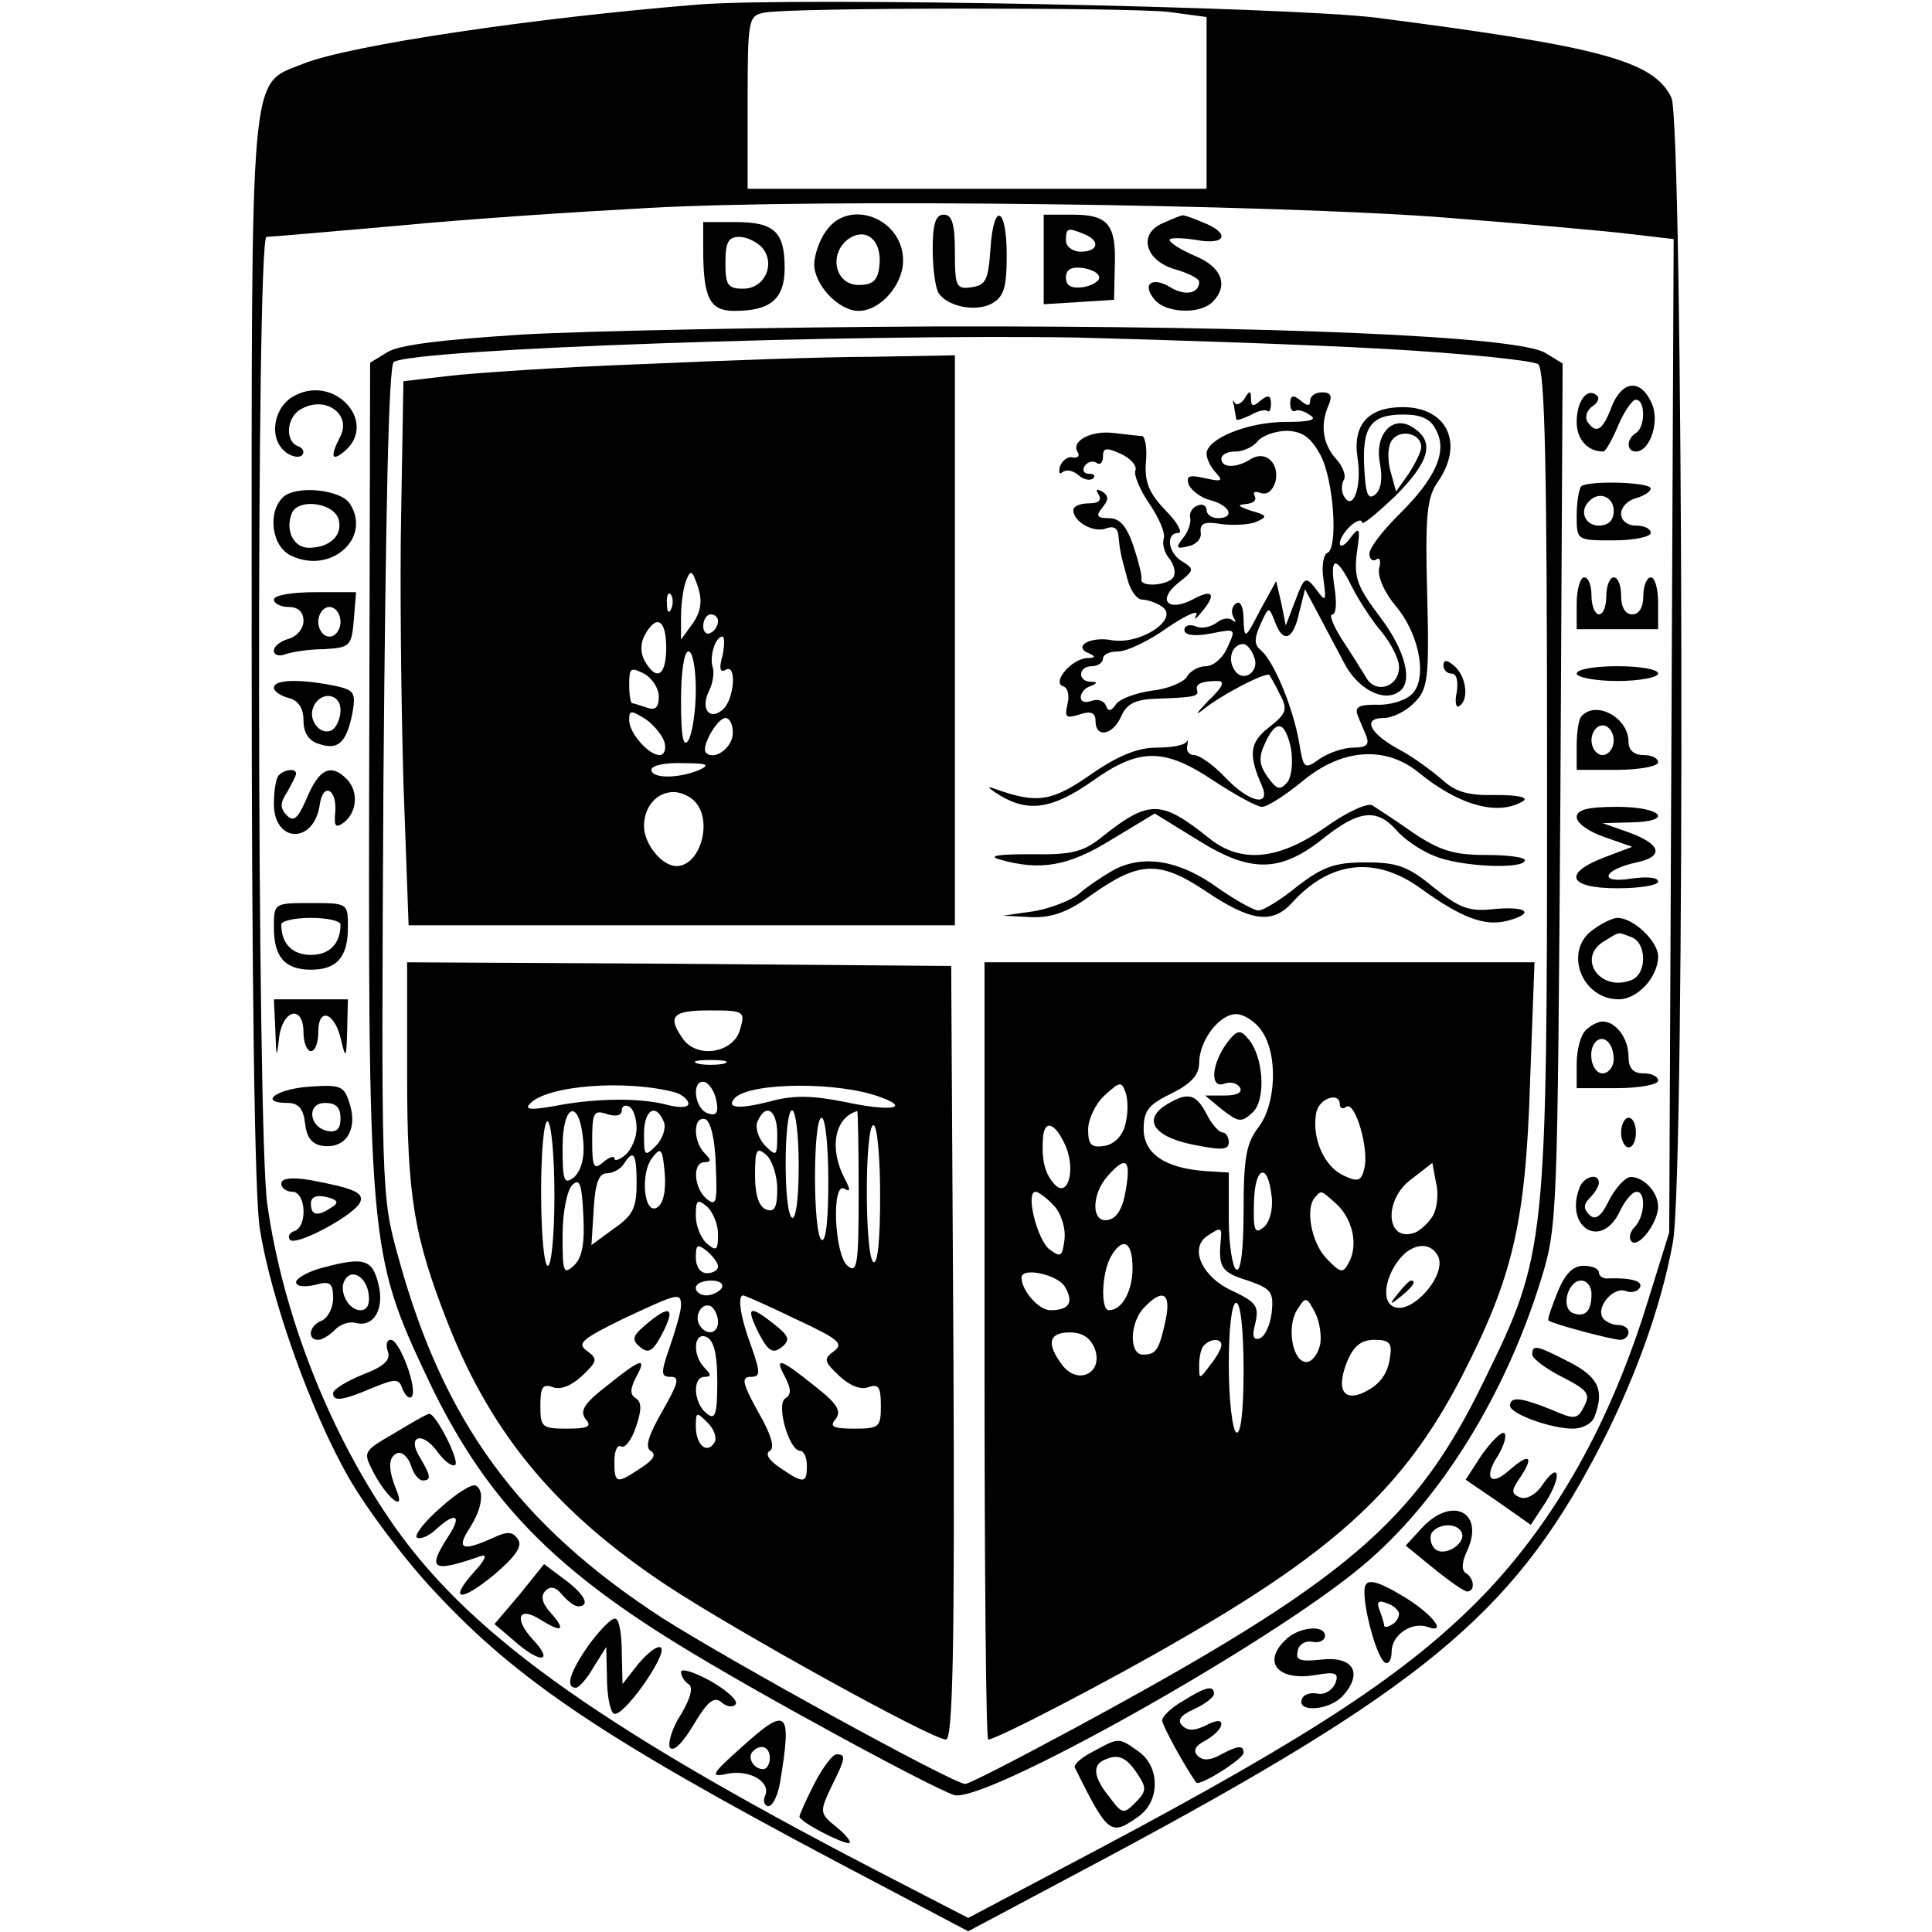 <?xml version="1.0" standalone="no"?>
<!DOCTYPE svg PUBLIC "-//W3C//DTD SVG 20010904//EN"
 "http://www.w3.org/TR/2001/REC-SVG-20010904/DTD/svg10.dtd">
<svg version="1.0" xmlns="http://www.w3.org/2000/svg"
 width="261pt" height="261pt" viewBox="0 0 261 261"
 preserveAspectRatio="xMidYMid meet">
<g transform="translate(0,261) scale(0.1,-0.1)"
fill="#000000" stroke="none">
<path d="M945 2604 c-224 -18 -472 -55 -535 -80 -74 -30 -70 11 -70 -791 0
-447 4 -742 11 -783 15 -95 69 -247 120 -336 24 -42 77 -113 118 -156 111
-119 228 -197 537 -361 l182 -96 186 99 c424 227 547 328 661 543 51 96 89
200 105 289 17 92 14 1511 -2 1546 -24 50 -96 69 -398 108 -120 15 -784 28
-915 18z m633 -10 l52 -7 0 -116 0 -116 -310 0 -310 0 0 117 c0 113 1 117 23
121 36 7 487 7 545 1z m375 -278 c103 -8 215 -18 248 -22 l60 -7 -3 -671 -3
-671 -28 -90 c-51 -167 -126 -299 -223 -400 -101 -104 -230 -189 -522 -344
l-174 -92 -91 47 c-395 203 -576 330 -682 479 -88 124 -153 288 -174 439 -14
99 -15 1306 -1 1306 5 0 85 7 177 15 92 9 245 19 338 24 230 13 847 5 1078
-13z"/>
<path d="M1116 2298 c-9 -12 -16 -33 -16 -45 0 -28 33 -63 60 -63 29 0 60 35
60 68 0 57 -73 85 -104 40z m72 -47 c-2 -20 -9 -26 -28 -26 -32 0 -41 42 -14
62 24 17 46 -2 42 -36z"/>
<path d="M1260 2273 c0 -27 4 -53 8 -59 12 -18 50 -26 72 -14 16 9 20 21 20
65 0 67 -18 73 -22 8 -3 -41 -6 -48 -25 -51 -21 -3 -23 0 -23 47 0 39 -4 51
-15 51 -11 0 -15 -12 -15 -47z"/>
<path d="M1410 2259 l0 -60 48 3 47 3 1 45 c2 57 -9 70 -57 70 l-39 0 0 -61z
m54 35 c23 -9 20 -24 -4 -24 -11 0 -20 7 -20 15 0 17 2 18 24 9z m21 -59 c0
-5 -10 -11 -22 -13 -16 -2 -23 2 -23 13 0 11 7 15 23 13 12 -2 22 -7 22 -13z"/>
<path d="M1572 2309 c-35 -14 -26 -51 16 -63 17 -5 32 -12 32 -17 0 -16 -20
-19 -39 -7 -25 15 -39 4 -21 -17 15 -18 61 -20 78 -3 22 22 13 47 -23 62 -19
8 -35 18 -35 22 0 3 16 3 35 0 42 -8 48 9 9 24 -14 6 -26 10 -27 9 -1 0 -12
-4 -25 -10z"/>
<path d="M950 2273 c0 -66 9 -83 42 -83 49 0 68 16 68 58 0 49 -14 62 -67 62
l-43 0 0 -37z m80 2 c18 -22 3 -55 -26 -55 -21 0 -24 5 -24 35 0 28 4 35 19
35 10 0 24 -7 31 -15z"/>
<path d="M705 2158 c-109 -7 -167 -14 -182 -24 l-23 -14 -1 -448 c-2 -748 -2
-753 80 -927 74 -155 162 -249 338 -357 100 -62 339 -192 372 -203 40 -12 426
204 552 310 104 87 193 231 241 387 22 71 22 86 26 655 l3 582 -23 14 c-36 23
-370 37 -823 36 -220 -1 -472 -6 -560 -11z m1160 -19 c110 -6 206 -16 213 -21
9 -8 12 -133 12 -562 0 -629 -1 -640 -85 -811 -93 -192 -186 -271 -554 -470
-76 -41 -142 -75 -147 -75 -16 0 -318 166 -409 224 -194 126 -296 265 -357
488 -23 83 -23 86 -20 643 3 363 7 562 14 566 28 18 621 38 923 33 116 -3 300
-9 410 -15z"/>
<path d="M865 2118 c-110 -4 -227 -12 -260 -16 l-60 -7 -3 -175 c-2 -96 0
-262 3 -367 l7 -193 369 0 369 0 0 385 0 385 -112 -2 c-62 0 -203 -5 -313 -10z
m71 -350 l-16 -22 0 31 c0 17 3 39 7 49 6 15 8 14 16 -9 6 -19 4 -33 -7 -49z
m-29 20 c-3 -8 -6 -5 -6 6 -1 11 2 17 5 13 3 -3 4 -12 1 -19z m63 -17 c0 -6
-4 -13 -10 -16 -5 -3 -10 1 -10 9 0 9 5 16 10 16 6 0 10 -4 10 -9z m-70 -36
c0 -38 -13 -46 -29 -18 -6 11 -6 24 0 35 16 29 29 21 29 -17z m76 -11 c-5 -17
-3 -23 4 -19 16 10 12 -41 -4 -54 -18 -15 -30 2 -18 26 5 10 7 24 5 31 -5 14
3 42 13 42 3 0 3 -12 0 -26z m-36 -46 c0 -29 -5 -60 -10 -68 -7 -11 -10 5 -10
53 0 38 4 67 10 67 6 0 10 -24 10 -52z m-50 -9 c0 -15 -5 -19 -16 -15 -9 3
-18 6 -20 6 -2 0 -4 11 -4 25 0 23 2 24 20 15 11 -6 20 -20 20 -31z m8 -63 c2
-9 -1 -16 -7 -16 -15 0 -41 30 -41 47 0 14 2 14 23 1 12 -9 23 -23 25 -32z
m92 14 c0 -20 -25 -38 -36 -27 -8 7 15 47 26 47 6 0 10 -9 10 -20z m-45 -50
c-28 -12 -65 -12 -65 0 0 6 19 10 43 9 32 0 37 -2 22 -9z m-7 -42 c26 -26 8
-88 -24 -88 -20 0 -44 30 -44 54 0 26 17 46 40 46 9 0 21 -5 28 -12z"/>
<path d="M1667 2062 c1 -8 3 -16 3 -18 0 -3 8 0 19 5 10 6 20 8 23 6 3 -3 5 2
5 10 0 11 -4 12 -14 4 -10 -9 -13 -8 -13 2 0 12 -2 12 -9 0 -5 -7 -11 -9 -13
-5 -3 5 -3 3 -1 -4z"/>
<path d="M1743 2065 c0 -8 3 -12 7 -10 3 2 12 0 20 -6 10 -6 0 -9 -33 -9 -52
0 -107 -23 -107 -43 0 -7 6 -19 13 -26 10 -11 7 -12 -15 -7 -22 5 -26 3 -22
-9 4 -8 17 -18 30 -21 26 -7 33 -24 9 -24 -8 0 -15 5 -15 11 0 6 -6 9 -12 6
-7 -2 -12 -10 -10 -17 1 -7 -3 -19 -10 -27 -10 -13 -9 -15 7 -11 11 2 19 11
17 19 -1 12 5 15 28 11 16 -2 38 -1 47 3 16 7 15 9 -7 15 -17 6 -20 8 -7 9 10
1 15 5 12 11 -3 5 0 7 8 4 9 -3 16 3 20 15 6 25 -13 43 -33 31 -20 -13 -40
-12 -40 0 0 6 8 10 19 10 10 0 24 6 30 14 7 8 25 14 40 14 21 -1 32 -9 45 -33
18 -34 24 -127 9 -132 -5 -2 -8 -18 -5 -36 4 -30 3 -31 -10 -13 -14 18 -16 17
-28 -15 l-13 -34 -6 30 -7 30 -22 -40 c-20 -39 -21 -39 -22 -12 0 16 -4 26
-10 22 -6 -4 -7 -12 -4 -18 4 -7 4 -9 -1 -5 -4 4 -14 3 -21 -3 -8 -6 -21 -9
-29 -5 -8 3 -15 1 -15 -5 0 -7 13 -9 35 -5 35 7 35 7 23 -19 -6 -14 -19 -25
-29 -25 -10 0 -22 -7 -26 -15 -5 -7 -26 -16 -47 -18 -21 -3 -43 -11 -48 -18
-7 -10 -11 -11 -14 -2 -3 7 -12 9 -20 6 -8 -3 -14 -1 -14 5 0 6 6 13 13 15 10
4 10 6 0 6 -18 1 -16 21 2 21 8 0 15 5 15 10 0 6 9 10 21 10 11 0 41 14 66 32
25 17 43 25 39 17 -4 -8 0 -5 8 5 20 24 14 31 -13 16 -33 -17 -48 -1 -20 22
22 17 23 19 7 29 -20 11 -24 39 -6 39 6 0 -1 14 -17 30 -22 23 -29 38 -27 65
2 19 -1 35 -5 36 -4 0 -21 2 -38 4 -31 4 -59 -11 -49 -26 3 -5 0 -8 -7 -7 -6
2 -14 -4 -17 -12 -2 -8 -1 -12 3 -8 5 4 14 3 22 -4 7 -6 16 -8 20 -4 3 3 1 6
-6 6 -7 0 -9 5 -6 10 4 6 11 8 16 5 5 -4 9 0 9 8 0 12 4 13 24 4 13 -6 22 -16
20 -22 -3 -6 6 -27 19 -46 13 -19 22 -40 19 -47 -2 -7 1 -19 8 -27 6 -8 9 -19
5 -25 -7 -11 -46 -14 -43 -2 1 4 -4 24 -11 45 -9 26 -18 37 -33 37 -16 0 -18
3 -9 14 9 11 9 16 0 22 -8 4 -9 3 -5 -4 5 -8 0 -12 -13 -12 -12 0 -21 -4 -21
-9 0 -16 27 -31 44 -25 10 4 16 1 17 -10 2 -19 2 -22 12 -58 4 -16 13 -28 20
-28 6 0 19 -4 26 -9 26 -16 -27 -52 -66 -46 -31 6 -55 -9 -31 -18 9 -4 7 -6
-3 -6 -22 -1 -48 -33 -33 -38 7 -2 9 -13 6 -25 -4 -17 -2 -19 17 -13 15 5 21
2 21 -9 0 -24 24 -19 35 7 7 16 19 22 45 23 54 2 60 3 57 12 -2 8 6 12 28 12
11 0 6 -9 -13 -27 -15 -16 -19 -21 -7 -12 24 20 86 52 90 47 1 -2 8 -13 14
-26 11 -20 9 -26 -14 -44 -27 -21 -29 -37 -10 -80 12 -29 -18 -22 -50 12 -16
17 -35 30 -42 30 -7 0 -11 6 -9 13 1 6 1 9 -1 5 -3 -5 -21 -8 -41 -8 -25 0
-52 -11 -88 -36 -53 -37 -73 -40 -129 -20 -13 5 -11 2 5 -8 39 -24 72 -19 126
19 63 45 97 45 164 0 29 -19 58 -35 65 -35 7 0 32 16 55 35 53 44 112 48 157
11 54 -44 107 -59 141 -38 7 5 -8 8 -37 8 -37 -1 -55 4 -73 21 -13 11 -38 30
-57 40 -41 22 -51 43 -22 43 12 0 30 9 41 20 19 19 21 31 18 148 -3 108 0 131
15 152 35 51 12 100 -48 100 -47 0 -68 -24 -61 -69 6 -38 -6 -72 -18 -52 -4 6
-4 16 -1 22 4 5 0 18 -10 29 -18 20 -22 46 -10 73 5 12 3 17 -9 17 -9 0 -16
-5 -16 -11 0 -8 -4 -8 -13 0 -10 8 -14 7 -14 -4z m197 -36 c16 -29 -1 -66 -51
-115 -21 -21 -39 -44 -39 -52 0 -7 4 -11 9 -8 5 4 7 -2 4 -12 -2 -11 7 -32 22
-50 34 -40 44 -102 21 -121 -9 -8 -30 -14 -47 -13 -23 0 -29 -3 -25 -14 3 -8
9 -21 12 -29 4 -11 0 -15 -18 -15 -13 0 -33 -7 -45 -15 -21 -15 -22 -14 -28
22 -8 47 -34 109 -51 124 -10 8 -10 16 -1 36 11 24 11 24 19 4 11 -31 25 -26
33 11 l8 32 16 -30 c9 -17 25 -47 36 -68 18 -36 53 -55 74 -41 21 12 10 56
-25 102 -31 41 -35 53 -31 86 5 34 4 37 -9 20 -7 -10 -14 -13 -14 -7 0 6 7 17
15 24 8 7 15 9 15 4 0 -4 20 12 45 36 47 47 54 74 23 93 -27 17 -51 -10 -44
-48 4 -21 2 -36 -6 -43 -10 -8 -13 0 -15 36 -3 56 9 72 53 72 24 0 37 -6 44
-21z m-20 -23 c0 -6 -8 -22 -17 -36 l-17 -24 -8 29 c-4 17 -3 34 3 41 12 15
39 8 39 -10z m-94 -188 c9 -18 27 -46 40 -61 13 -16 24 -37 24 -48 0 -27 -31
-37 -44 -15 -6 10 -21 34 -33 52 -12 19 -18 34 -13 34 5 0 6 16 3 35 -7 44 2
45 23 3z m-132 -95 c9 -21 -16 -37 -27 -17 -9 15 -2 34 13 34 4 0 11 -8 14
-17z m50 -124 c3 -19 1 -38 -5 -46 -10 -11 -14 -10 -27 8 -11 16 -12 26 -3 45
15 33 27 30 35 -7z"/>
<path d="M1950 1711 c0 -6 5 -11 11 -11 7 0 9 -10 7 -25 -3 -13 -1 -22 3 -19
14 8 10 40 -6 54 -10 9 -15 9 -15 1z"/>
<path d="M1790 1492 c-63 -44 -114 -49 -157 -14 -65 52 -81 52 -146 0 -24 -19
-40 -23 -95 -22 -43 0 -58 -2 -42 -7 56 -16 94 -9 152 27 l58 35 60 -37 c71
-44 111 -43 171 6 45 35 69 38 95 9 10 -12 33 -28 51 -35 34 -15 123 -19 123
-6 0 4 -24 7 -53 7 -43 0 -62 6 -98 30 -24 17 -49 33 -55 37 -6 4 -35 -9 -64
-30z"/>
<path d="M1505 1435 c-16 -9 -38 -24 -48 -33 -10 -8 -37 -19 -60 -23 l-42 -6
38 -2 c28 -1 50 7 80 29 66 47 93 48 156 6 61 -41 90 -45 117 -15 51 56 112
63 173 19 54 -39 86 -52 117 -44 38 10 28 20 -17 16 -34 -4 -47 1 -82 29 -35
29 -50 34 -92 34 -42 0 -58 -6 -92 -32 -22 -18 -46 -33 -53 -33 -6 0 -31 14
-54 30 -52 38 -101 46 -141 25z"/>
<path d="M550 1157 c0 -163 9 -218 56 -337 59 -149 147 -254 295 -352 94 -62
358 -208 377 -208 9 0 12 120 10 523 l-3 522 -367 3 -368 2 0 -153z m450 63
c-8 -32 -57 -41 -77 -14 -22 31 -15 39 35 39 47 0 49 -1 42 -25z m-22 -47
c-10 -2 -26 -2 -35 0 -10 3 -2 5 17 5 19 0 27 -2 18 -5z m-65 -39 c9 -3 17
-10 17 -15 0 -5 -11 -6 -27 -2 -36 10 -96 10 -153 -1 -33 -6 -42 -5 -34 3 23
25 131 33 197 15z m55 -12 c3 -16 -1 -20 -12 -16 -19 7 -22 48 -3 42 6 -3 13
-14 15 -26z m221 6 c42 -15 15 -20 -46 -7 -45 9 -70 10 -103 1 -43 -11 -60 -9
-47 5 22 21 140 22 196 1z m-329 -42 c0 -13 -7 -29 -15 -36 -8 -7 -15 -9 -15
-5 0 4 -7 2 -15 -5 -13 -11 -15 -7 -15 29 0 38 2 42 20 36 12 -4 20 -2 20 5 0
6 5 8 10 5 6 -3 10 -17 10 -29z m-72 -18 c2 -22 -3 -39 -12 -48 -14 -11 -16
-6 -16 40 0 60 23 67 28 8z m109 26 c3 -8 -2 -23 -11 -32 -15 -15 -16 -14 -16
16 0 33 16 43 27 16z m153 -16 c0 -30 -1 -31 -16 -16 -9 9 -14 24 -11 32 11
27 27 17 27 -16z m29 -43 c0 -45 -4 -73 -9 -70 -12 7 -11 145 0 145 5 0 9 -34
9 -75z m81 -36 c0 -98 -2 -110 -15 -99 -18 15 -22 115 -4 104 8 -5 8 -1 0 14
-21 40 -14 82 17 91 1 1 2 -49 2 -110z m-411 -4 c0 -53 -4 -95 -9 -95 -5 0 -9
44 -9 100 0 55 4 98 9 95 5 -3 9 -48 9 -100z m218 41 c2 -50 1 -56 -12 -46
-18 15 -20 50 -3 50 9 0 9 3 0 12 -16 16 -16 51 1 46 7 -3 13 -27 14 -62z
m152 -21 c0 -51 -3 -83 -9 -80 -12 7 -12 165 0 165 5 0 9 -38 9 -85z m70 -20
c0 -58 -3 -93 -9 -90 -12 7 -12 185 0 185 5 0 9 -43 9 -95z m-301 -16 c-18
-12 -24 47 -6 68 11 14 13 11 16 -22 2 -24 -2 -41 -10 -46z m162 25 c0 -26 -4
-32 -15 -28 -10 4 -15 20 -15 46 0 35 2 39 15 28 8 -7 15 -28 15 -46z m-190 7
c0 -33 -5 -43 -31 -61 l-30 -22 3 48 c2 36 7 49 18 49 8 0 19 6 23 13 13 20
17 14 17 -27z m-84 -110 c-15 -14 -16 -10 -16 40 0 31 6 61 13 68 10 10 13 2
15 -40 2 -37 -1 -57 -12 -68z m194 42 c0 -22 -2 -24 -15 -13 -8 7 -15 24 -15
37 0 22 2 24 15 13 8 -7 15 -24 15 -37z m0 -44 c0 -5 -7 -9 -15 -9 -9 0 -15 9
-15 21 0 18 2 19 15 9 8 -7 15 -16 15 -21z m5 -29 c-3 -5 -13 -10 -21 -10 -8
0 -14 5 -14 10 0 6 9 10 21 10 11 0 17 -4 14 -10z m-55 -24 c0 -7 -7 -32 -15
-55 -13 -37 -12 -41 1 -41 13 0 10 -9 -11 -46 -19 -33 -24 -49 -16 -54 8 -5 4
-12 -13 -23 -33 -22 -36 -22 -36 9 0 14 4 23 9 20 5 -3 14 8 20 26 8 23 8 34
0 39 -8 5 -8 12 0 28 16 29 7 26 -39 -11 -31 -24 -37 -34 -29 -45 9 -10 4 -13
-25 -13 -34 0 -36 2 -36 31 0 25 3 30 17 25 10 -4 25 2 39 15 21 20 22 23 7
34 -14 10 -7 16 48 43 75 35 79 37 79 18z m155 -18 c58 -27 65 -33 52 -43 -15
-11 -14 -14 7 -34 14 -13 29 -19 39 -15 14 5 17 0 17 -25 0 -29 -2 -31 -36
-31 -29 0 -34 3 -25 13 8 11 2 21 -29 45 -46 37 -55 40 -39 11 8 -16 8 -23 0
-28 -13 -8 5 -71 20 -71 5 0 9 -9 9 -20 0 -24 -4 -25 -36 -3 -15 10 -21 19
-14 23 7 4 2 22 -16 53 -21 38 -23 47 -10 47 13 0 14 4 1 41 -15 40 -19 69
-11 69 2 0 34 -14 71 -32z m-105 -4 c0 -16 -16 -19 -25 -4 -8 13 4 32 16 25 5
-4 9 -13 9 -21z m-1 -80 c0 -47 -3 -53 -15 -43 -17 14 -19 49 -2 49 9 0 9 3 0
12 -17 17 -15 49 2 42 10 -4 15 -22 15 -60z m-4 -83 c-10 -16 -25 -3 -25 22 0
20 1 20 16 5 9 -9 13 -21 9 -27z"/>
<path d="M873 821 c-19 -16 -20 -21 -8 -31 11 -9 17 -6 30 19 18 35 10 39 -22
12z"/>
<path d="M1025 809 c13 -25 19 -28 31 -19 12 10 10 15 -10 31 -34 27 -39 24
-21 -12z"/>
<path d="M1330 785 c0 -289 2 -525 5 -525 11 0 165 80 261 136 212 122 302
207 378 353 70 136 87 209 93 399 l6 162 -372 0 -371 0 0 -525z m374 433 c23
-32 20 -100 -4 -131 -16 -21 -20 -40 -20 -112 0 -55 -4 -84 -10 -80 -5 3 -10
34 -10 68 l0 63 -32 2 c-55 4 -83 24 -83 57 0 25 7 33 38 48 26 13 37 25 37
41 0 30 27 66 50 66 10 0 26 -10 34 -22z m-184 -128 c-4 -15 -15 -26 -28 -28
-18 -3 -22 2 -22 22 0 14 10 35 22 46 21 19 23 20 29 3 3 -10 3 -29 -1 -43z
m290 28 c0 -5 4 -7 9 -3 12 7 31 -58 24 -84 -4 -17 -9 -18 -28 -9 -26 12 -43
50 -37 84 3 20 32 30 32 12z m-370 -57 c14 -35 1 -72 -17 -49 -12 14 -16 32
-14 61 2 26 17 20 31 -12z m81 -58 c-4 -25 -12 -39 -24 -41 -23 -5 -23 35 0
60 24 27 31 22 24 -19z m415 -35 c-6 -10 -17 -20 -24 -23 -40 -15 -44 45 -4
73 l27 21 5 -27 c4 -15 1 -35 -4 -44z m-218 25 c2 -17 -3 -35 -11 -41 -12 -10
-14 -4 -13 33 1 50 19 56 24 8z m-294 -12 c10 -11 16 -31 14 -46 -3 -23 -5
-24 -20 -13 -17 13 -33 78 -19 78 4 0 16 -9 25 -19z m382 2 c22 -21 29 -56 16
-79 -8 -15 -11 -14 -31 7 -20 22 -28 68 -14 82 8 9 7 10 29 -10z m-157 -50
c-3 -35 1 -42 37 -53 31 -11 35 -15 32 -43 -2 -17 -9 -32 -16 -35 -9 -3 -11 3
-6 21 5 23 1 28 -33 44 -40 19 -57 58 -31 74 18 12 19 11 17 -8z m-119 -36 c0
-31 -14 -57 -32 -57 -11 0 -10 48 2 71 16 29 30 23 30 -14z m411 19 c19 -26
-40 -91 -63 -68 -12 12 -3 46 18 67 16 15 35 16 45 1z m-502 -45 c12 -21 5
-31 -20 -31 -16 0 -39 27 -39 44 0 15 50 4 59 -13z m136 -43 c-9 -42 -13 -48
-31 -48 -19 0 -18 44 2 64 25 26 36 19 29 -16z m208 -36 c-3 -12 -11 -22 -18
-22 -19 0 -27 47 -13 70 12 19 13 19 25 -4 6 -12 9 -33 6 -44z m-103 -33 c0
-57 -4 -88 -10 -84 -5 3 -10 44 -10 91 0 49 4 84 10 84 6 0 10 -37 10 -91z
m-201 29 c12 -33 -23 -50 -44 -22 -22 29 -18 44 10 44 17 0 28 -7 34 -22z
m171 5 c0 -5 -7 -17 -15 -27 -15 -20 -15 -20 -15 0 0 12 3 24 7 27 9 9 23 9
23 0z m228 -15 c-3 -26 -16 -41 -40 -51 -25 -9 -32 9 -18 44 9 21 19 29 37 29
19 0 24 -4 21 -22z"/>
<path d="M1656 1199 c-20 -29 -21 -60 -2 -53 8 3 17 1 21 -5 4 -7 -4 -11 -21
-11 l-26 0 23 -19 c22 -17 26 -18 41 -4 19 17 15 78 -7 101 -10 12 -15 10 -29
-9z"/>
<path d="M1578 1119 c-35 -20 -21 -44 32 -55 40 -8 50 -8 50 3 0 7 -4 13 -8
13 -5 0 -15 11 -22 25 -14 27 -25 30 -52 14z"/>
<path d="M1889 863 c-13 -16 -12 -17 4 -4 16 13 21 21 13 21 -2 0 -10 -8 -17
-17z"/>
<path d="M399 2076 c-29 -14 -37 -57 -14 -76 8 -7 19 -9 23 -5 4 4 1 10 -5 12
-19 7 -16 41 5 51 33 18 68 -9 51 -39 -13 -26 -11 -33 6 -19 46 38 -11 104
-66 76z"/>
<path d="M2177 2060 c-12 -32 -21 -37 -33 -19 -3 6 0 15 7 20 7 4 10 11 7 14
-13 13 -28 -6 -28 -35 0 -24 15 -40 36 -40 3 0 12 16 20 35 8 19 19 35 24 35
13 0 13 -37 0 -45 -13 -8 -13 -25 0 -25 19 0 33 41 21 66 -15 33 -40 30 -54
-6z"/>
<path d="M2136 1953 c-3 -4 -6 -21 -6 -40 0 -33 0 -33 50 -33 28 0 50 5 50 10
0 6 -9 10 -20 10 -12 0 -20 7 -20 16 0 9 9 18 20 21 11 3 20 9 20 13 0 9 -85
11 -94 3z m44 -33 c0 -13 -7 -20 -20 -20 -19 0 -27 20 -13 33 13 14 33 6 33
-13z"/>
<path d="M382 1938 c-21 -21 -15 -67 12 -79 53 -25 108 24 79 70 -12 20 -74
26 -91 9z m76 -32 c4 -20 -13 -36 -41 -36 -20 0 -32 23 -23 46 8 22 60 15 64
-10z"/>
<path d="M2130 1795 l0 -35 55 0 55 0 0 35 c0 19 -4 35 -10 35 -5 0 -10 -11
-10 -25 0 -16 -6 -25 -15 -25 -9 0 -15 9 -15 25 0 14 -4 25 -10 25 -5 0 -10
-11 -10 -25 0 -14 -4 -25 -10 -25 -5 0 -10 11 -10 25 0 14 -4 25 -10 25 -5 0
-10 -16 -10 -35z"/>
<path d="M370 1800 c0 -5 9 -10 20 -10 13 0 20 -7 20 -19 0 -10 -9 -21 -20
-24 -11 -3 -20 -10 -20 -16 0 -6 7 -8 15 -5 8 3 32 7 52 7 36 2 38 4 41 40 l3
37 -55 0 c-31 0 -56 -4 -56 -10z m90 -30 c0 -11 -7 -20 -15 -20 -8 0 -15 9
-15 20 0 11 7 20 15 20 8 0 15 -9 15 -20z"/>
<path d="M2130 1700 c0 -5 25 -10 55 -10 30 0 55 5 55 10 0 6 -25 10 -55 10
-30 0 -55 -4 -55 -10z"/>
<path d="M370 1681 c0 -5 9 -11 20 -14 13 -3 20 -14 20 -30 0 -17 7 -28 21
-32 26 -9 37 2 45 41 5 29 3 32 -26 38 -46 9 -80 8 -80 -3z m90 -30 c0 -11 -5
-23 -11 -27 -15 -9 -33 12 -26 30 9 23 37 20 37 -3z"/>
<path d="M2137 1643 c-4 -3 -7 -21 -7 -40 l0 -33 55 0 c30 0 55 5 55 10 0 6
-9 10 -20 10 -13 0 -20 7 -20 18 0 32 -43 56 -63 35z m43 -33 c0 -11 -7 -20
-15 -20 -8 0 -15 9 -15 20 0 11 7 20 15 20 8 0 15 -9 15 -20z"/>
<path d="M377 1563 c-4 -3 -7 -21 -7 -39 0 -53 54 -55 62 -1 4 30 23 22 21 -9
-2 -21 0 -24 13 -14 17 15 18 42 2 58 -21 21 -37 13 -53 -25 -12 -28 -18 -34
-27 -25 -10 10 -10 17 0 32 6 11 12 22 12 25 0 7 -15 6 -23 -2z"/>
<path d="M2130 1506 c0 -8 17 -20 38 -27 l37 -13 -37 -14 c-58 -22 -49 -42 17
-42 30 0 55 4 55 9 0 6 -16 7 -37 4 -44 -7 -38 12 8 22 38 8 33 25 -12 41
l-34 12 38 1 c59 1 43 21 -18 21 -41 0 -55 -4 -55 -14z"/>
<path d="M370 1357 c0 -40 15 -57 50 -57 35 0 50 17 50 57 0 33 0 33 -50 33
-50 0 -50 0 -50 -33z m90 4 c0 -26 -15 -41 -40 -41 -25 0 -40 15 -40 41 0 5
18 9 40 9 22 0 40 -4 40 -9z"/>
<path d="M2152 1354 c-40 -28 -16 -94 35 -94 25 0 53 30 53 58 0 20 -33 52
-55 52 -6 0 -21 -7 -33 -16z m52 -10 c21 -8 21 -50 0 -58 -43 -17 -75 31 -36
53 21 13 17 12 36 5z"/>
<path d="M372 1218 c1 -37 2 -39 5 -10 5 39 33 45 33 7 0 -14 5 -25 10 -25 6
0 10 12 10 26 0 35 23 26 31 -12 6 -25 7 -24 8 14 l1 42 -50 0 -50 0 2 -42z"/>
<path d="M2142 1218 c-7 -7 -12 -27 -12 -45 l0 -33 55 0 c30 0 55 5 55 10 0 6
-9 10 -20 10 -14 0 -20 7 -20 23 0 24 -17 47 -35 47 -6 0 -16 -5 -23 -12z m38
-39 c0 -10 -7 -19 -15 -19 -15 0 -21 31 -9 43 11 10 24 -3 24 -24z"/>
<path d="M418 1142 c-45 -3 -70 -22 -29 -22 14 0 21 -8 23 -27 2 -19 9 -29 24
-31 30 -4 47 20 37 55 -8 26 -11 28 -55 25z m42 -43 c0 -14 -5 -19 -17 -17
-26 5 -29 38 -4 38 15 0 21 -6 21 -21z"/>
<path d="M2190 1080 c0 -11 5 -20 10 -20 6 0 10 9 10 20 0 11 -4 20 -10 20 -5
0 -10 -9 -10 -20z"/>
<path d="M380 1011 c0 -6 7 -11 15 -11 18 0 21 -46 3 -53 -7 -2 -10 -8 -6 -12
8 -9 90 35 95 52 4 12 -10 18 -69 29 -25 4 -38 2 -38 -5z m68 -32 c-19 -13
-28 -11 -28 5 0 9 7 12 21 9 16 -4 17 -8 7 -14z"/>
<path d="M2134 1006 c-21 -54 29 -85 54 -33 7 15 17 27 23 27 13 0 11 -34 -3
-48 -6 -6 -8 -15 -4 -19 9 -10 36 25 36 47 0 19 -19 40 -37 40 -7 0 -20 -14
-29 -31 -11 -23 -19 -28 -27 -20 -8 8 -8 14 1 23 7 7 12 16 12 20 0 14 -20 9
-26 -6z"/>
<path d="M438 898 c-21 -5 -38 -15 -38 -20 0 -6 11 -7 25 -4 21 6 25 3 25 -18
0 -13 -7 -26 -15 -30 -17 -6 -21 -26 -5 -26 5 0 15 6 22 13 7 8 20 12 28 10
25 -7 40 19 31 53 -8 33 -20 36 -73 22z m60 -36 c2 -14 -2 -22 -11 -22 -17 0
-30 27 -21 41 9 16 29 4 32 -19z"/>
<path d="M2104 864 c-8 -20 -14 -37 -12 -38 7 -5 86 -26 97 -26 6 0 11 5 11
10 0 6 -6 10 -14 10 -8 0 -18 5 -21 10 -9 15 15 42 31 36 7 -3 16 -1 19 4 6 9
-11 14 -42 13 -7 -1 -13 3 -13 8 0 5 -9 9 -21 9 -14 0 -25 -11 -35 -36z m46
-2 c0 -23 -8 -32 -25 -26 -17 7 -7 44 11 44 8 0 14 -8 14 -18z"/>
<path d="M524 784 c4 -11 -5 -20 -34 -31 -22 -9 -40 -20 -40 -25 0 -12 13 -10
53 7 32 13 36 13 41 -2 4 -9 9 -13 12 -10 9 9 -16 77 -28 77 -6 0 -7 -7 -4
-16z"/>
<path d="M2070 780 c0 -5 18 -19 40 -30 35 -18 39 -23 30 -40 -9 -18 -13 -18
-45 -4 -40 16 -55 18 -55 5 0 -11 55 -31 85 -31 13 0 26 7 29 16 14 36 5 54
-34 74 -45 23 -50 24 -50 10z"/>
<path d="M533 674 c-43 -25 -43 -25 -28 -54 18 -34 43 -54 31 -24 -12 29 -12
46 1 51 6 2 14 -5 18 -16 3 -12 11 -21 16 -21 12 0 11 6 -3 30 -19 29 1 38 22
10 10 -14 21 -22 25 -19 6 6 -26 69 -35 69 -3 0 -24 -12 -47 -26z"/>
<path d="M2002 645 l-22 -34 44 -30 44 -31 21 32 c22 36 17 55 -6 21 -8 -12
-21 -19 -29 -16 -13 5 -13 9 1 29 18 28 10 31 -17 7 -25 -22 -34 -9 -14 21 8
14 12 27 8 30 -4 2 -17 -11 -30 -29z"/>
<path d="M596 574 c-22 -19 -36 -37 -33 -41 4 -3 15 1 25 10 27 25 37 21 18
-8 -30 -46 -22 -50 44 -27 9 3 5 -6 -9 -21 -36 -40 -19 -42 27 -4 28 24 38 38
32 47 -7 11 -14 12 -35 2 -40 -18 -49 -15 -31 13 17 26 21 51 9 58 -5 3 -26
-10 -47 -29z"/>
<path d="M1921 546 l-22 -24 38 -31 c21 -17 41 -31 45 -31 11 0 10 18 -2 25
-6 4 -5 15 2 30 24 52 -20 75 -61 31z m53 -5 c9 -15 -23 -36 -36 -23 -5 5 -7
15 -4 21 9 13 33 14 40 2z"/>
<path d="M702 456 l-34 -40 27 -23 c35 -31 54 -29 25 2 -26 28 -20 46 10 27
29 -18 35 -15 15 8 -13 14 -15 24 -8 31 7 7 14 5 23 -6 7 -8 16 -15 21 -15 17
0 9 16 -18 36 l-28 21 -33 -41z"/>
<path d="M1845 469 c-8 -12 13 -97 26 -105 5 -3 9 4 9 15 0 22 27 41 49 33 28
-10 4 20 -36 43 -28 17 -44 22 -48 14z m45 -39 c0 -5 -4 -12 -10 -15 -5 -3
-10 -4 -10 -1 0 2 -3 12 -6 20 -5 12 -2 15 10 10 9 -3 16 -10 16 -14z"/>
<path d="M797 390 c-27 -38 -34 -60 -19 -60 4 0 15 12 24 28 l17 27 1 -42 c0
-23 4 -44 9 -48 12 -7 73 80 64 89 -4 4 -17 -6 -30 -21 l-22 -28 -1 42 c0 23
-3 44 -8 46 -4 3 -19 -12 -35 -33z"/>
<path d="M1736 394 c-31 -30 -9 -55 40 -47 29 5 33 3 28 -11 -4 -9 -14 -16
-24 -14 -9 2 -19 -1 -21 -7 -8 -19 37 -16 55 4 28 31 14 54 -29 49 -28 -3 -35
-1 -32 11 1 9 10 15 20 13 9 -2 17 2 17 8 0 16 -37 12 -54 -6z"/>
<path d="M920 351 c0 -5 5 -13 10 -16 7 -4 3 -19 -10 -41 -12 -18 -18 -39 -15
-45 5 -6 17 6 32 31 19 32 28 39 38 30 7 -6 16 -7 19 -2 3 5 -13 19 -34 31
-22 12 -40 18 -40 12z"/>
<path d="M1598 312 c-16 -9 -28 -21 -28 -26 0 -7 32 -65 46 -84 4 -6 64 32 64
40 0 11 -8 10 -32 -3 -13 -7 -23 -8 -30 -1 -7 7 -3 14 11 21 12 7 21 16 21 22
0 6 -8 5 -21 -2 -15 -7 -24 -8 -32 0 -7 7 -2 14 16 22 15 7 27 16 27 21 0 12
-12 9 -42 -10z"/>
<path d="M1000 248 c-37 -33 -41 -39 -21 -35 31 8 62 -9 55 -28 -4 -8 -1 -15
4 -15 6 0 13 15 16 33 16 98 10 103 -54 45z m40 -13 c0 -8 -4 -15 -9 -15 -13
0 -22 16 -14 24 11 11 23 6 23 -9z"/>
<path d="M1477 244 c-16 -8 -27 -18 -25 -22 45 -90 48 -93 86 -66 14 10 22 26
22 44 0 18 -8 34 -22 44 -27 19 -26 19 -61 0z m60 -31 c12 -18 12 -23 -3 -38
-16 -16 -18 -16 -35 7 -22 27 -24 44 -6 51 18 8 29 3 44 -20z"/>
<path d="M1100 200 c-11 -21 -20 -42 -20 -44 0 -7 56 -36 67 -36 4 1 -3 10
-16 21 -24 19 -24 21 -8 55 20 40 20 44 7 44 -5 0 -19 -18 -30 -40z"/>
</g>
</svg>
